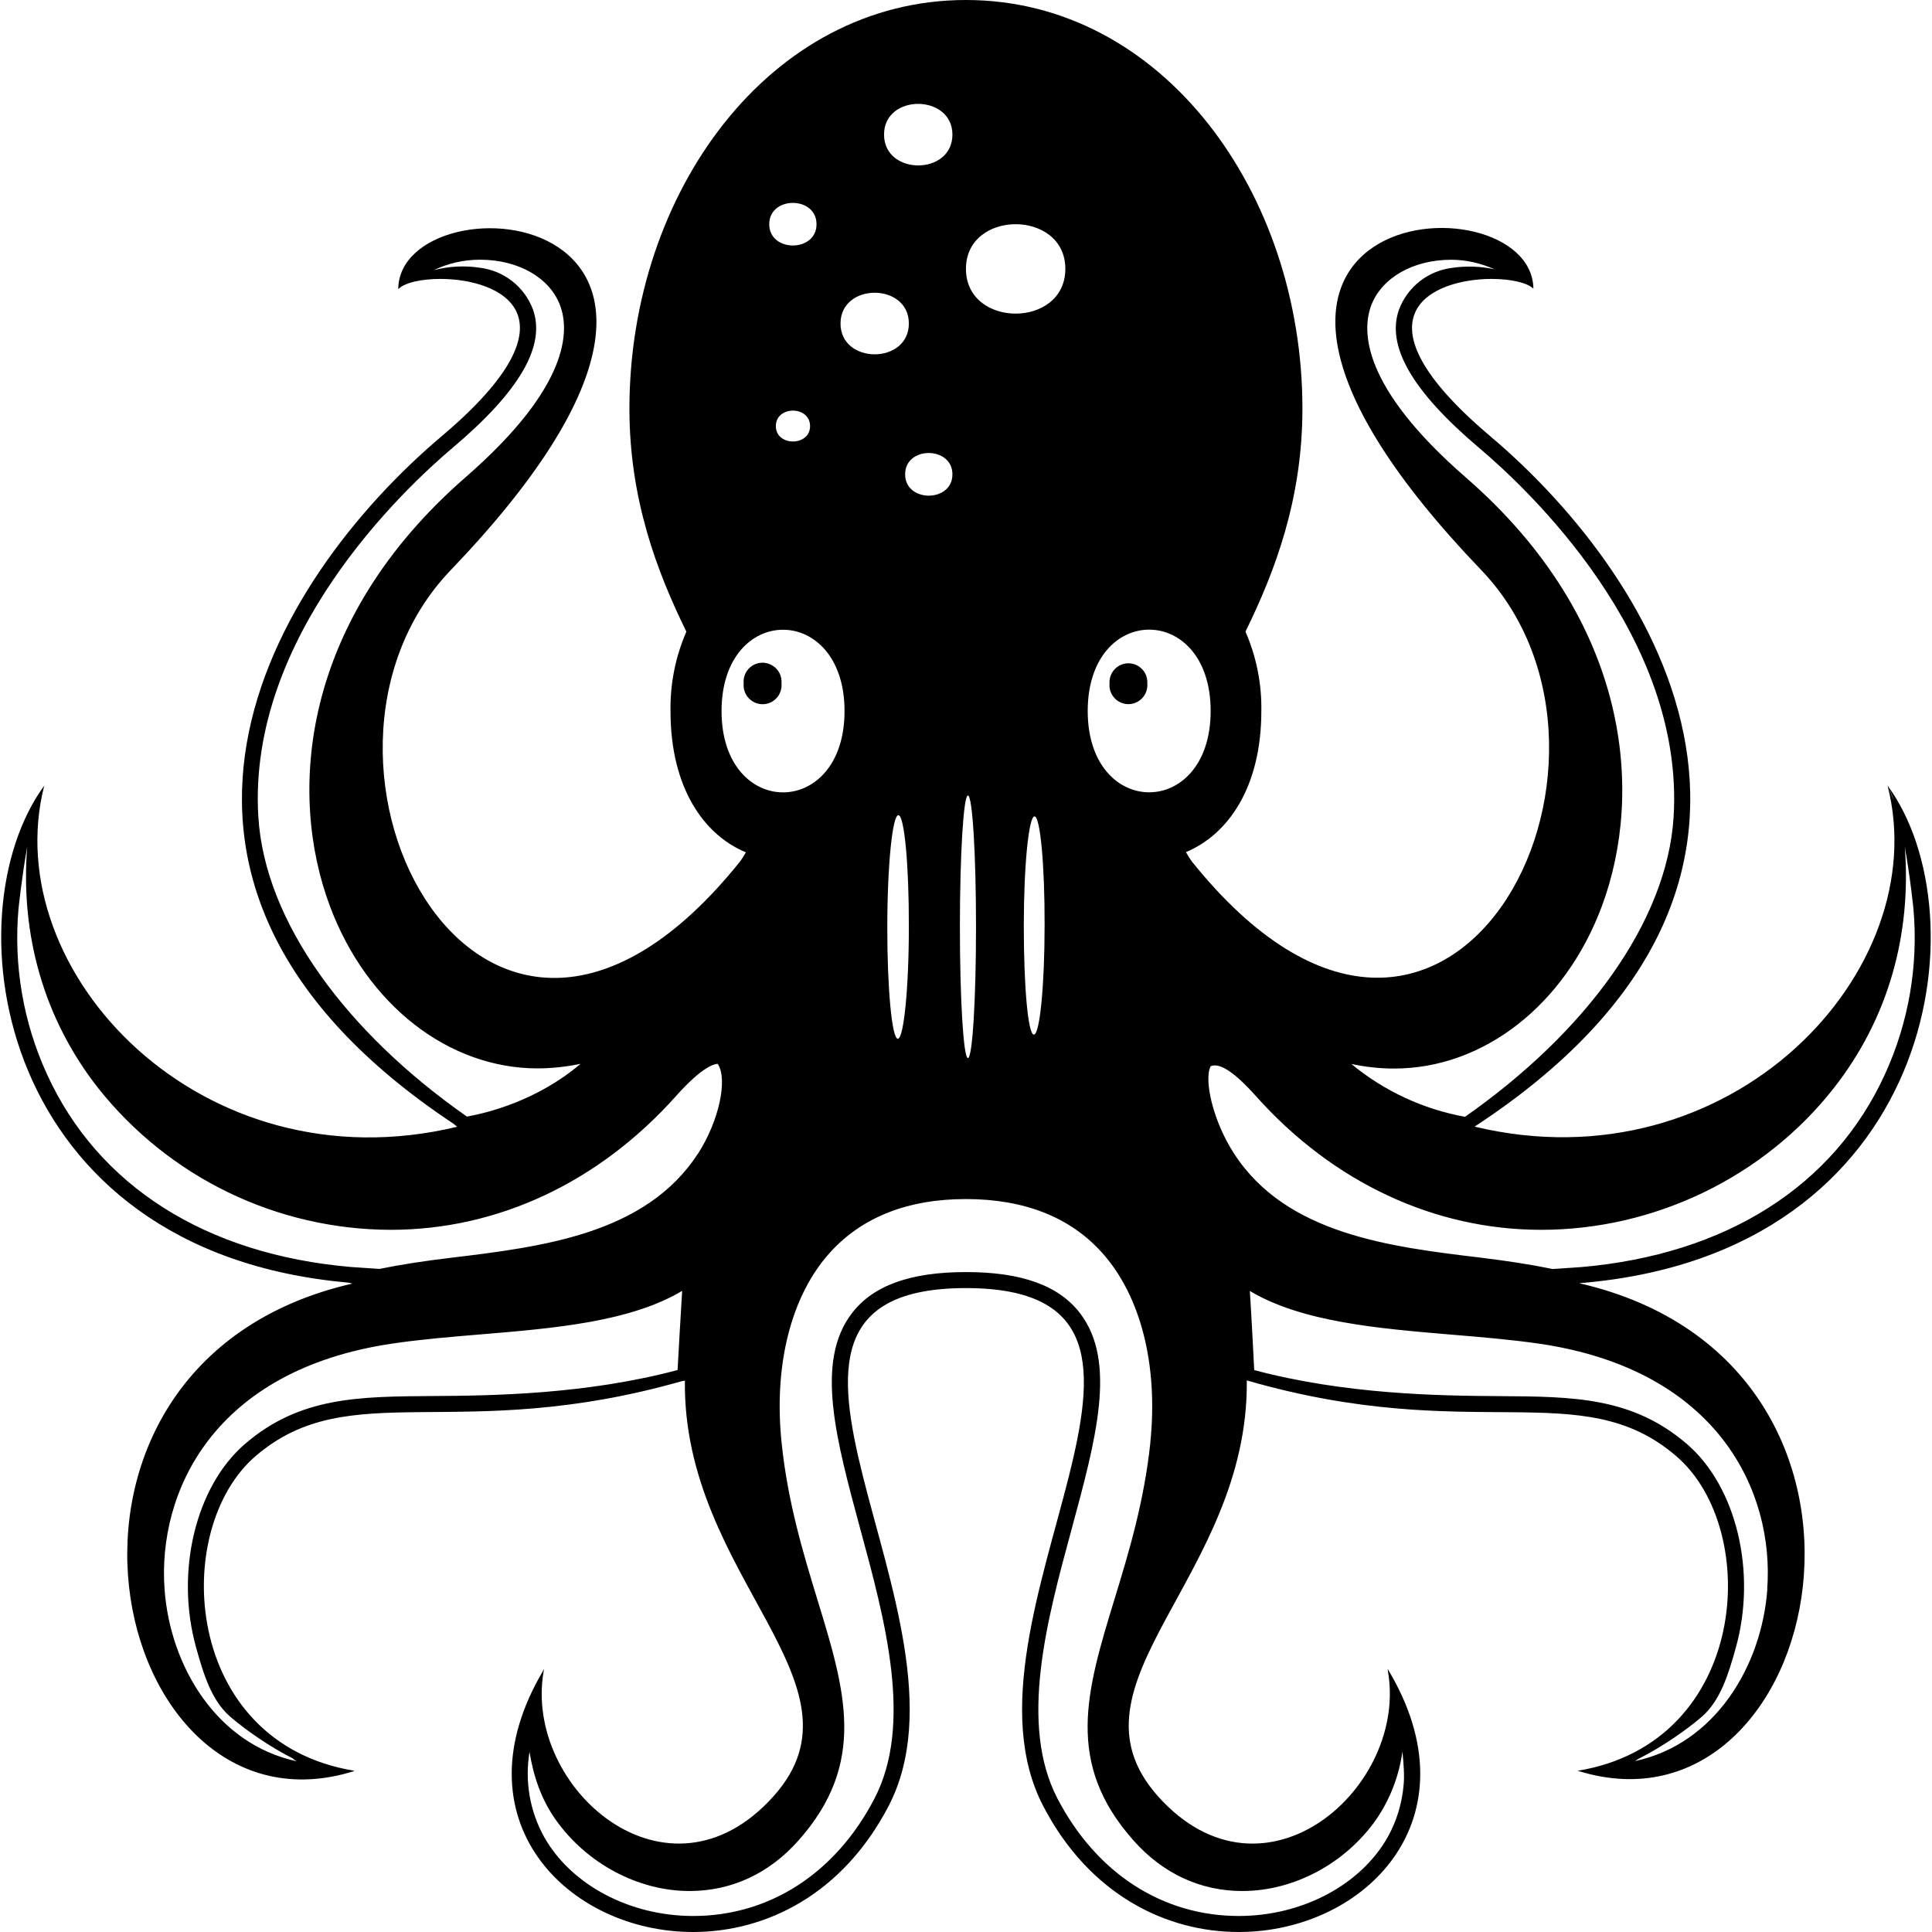 <svg width="38" height="38" viewBox="0 0 38 38" fill="none" xmlns="http://www.w3.org/2000/svg">
<g clip-path="url(#clip0_439_246)">
<path d="M37.125 15.447C37.169 15.526 37.209 15.626 37.248 15.742C37.204 15.646 37.174 15.537 37.125 15.447C38.062 19.095 34.037 23.368 29.002 22.159H29.004C36.281 17.393 32.696 11.436 29.305 8.574C26.515 6.215 28.163 5.486 29.338 5.486C29.713 5.486 30.039 5.559 30.16 5.678C30.131 3.409 22.14 3.92 29.132 11.21C32.723 14.955 28.486 23.237 23.438 16.939C23.397 16.881 23.359 16.822 23.326 16.76C24.141 16.421 24.809 15.501 24.809 13.984C24.818 13.447 24.711 12.915 24.497 12.423C25.08 11.235 25.617 9.815 25.617 8.037C25.617 3.787 22.859 0 18.999 0C15.139 0 12.38 3.787 12.38 8.037C12.38 9.815 12.917 11.235 13.5 12.424C13.285 12.918 13.179 13.451 13.188 13.989C13.188 15.506 13.854 16.427 14.671 16.764C14.637 16.826 14.599 16.886 14.557 16.943C9.51 23.242 5.273 14.958 8.864 11.215C15.857 3.925 7.861 3.415 7.833 5.683L7.846 5.676C7.969 5.559 8.289 5.486 8.661 5.486C9.836 5.486 11.484 6.215 8.694 8.574C5.317 11.424 1.755 17.342 8.914 22.099C8.943 22.119 8.962 22.141 8.992 22.162C3.963 23.372 -0.055 19.109 0.868 15.461L0.874 15.445C0.873 15.449 0.871 15.453 0.868 15.455L0.869 15.45L0.865 15.461C-0.994 18.01 -0.095 24.611 6.847 25.227C6.877 25.232 6.902 25.241 6.932 25.246C0.029 26.83 2.106 36.361 6.965 34.835L6.948 34.833L6.973 34.829C3.594 34.282 3.341 30.083 5.029 28.638C6.885 27.045 9.017 28.421 13.424 27.162L13.471 27.156C13.424 31.029 17.195 33.109 15.218 35.326C13.134 37.658 10.29 35.167 10.693 32.872L10.702 32.826L10.696 32.838V32.832L10.689 32.851C8.946 35.78 11.153 38 13.633 38C15.056 38 16.57 37.269 17.479 35.519C19.401 31.819 13.702 25.335 18.999 25.335C24.293 25.335 18.595 31.819 20.517 35.519C21.426 37.269 22.939 38 24.364 38C26.852 38 29.067 35.766 27.294 32.826L27.302 32.859L27.292 32.832C27.729 35.139 24.865 37.672 22.772 35.326C20.802 33.103 24.562 31.022 24.523 27.151C28.966 28.437 31.105 27.037 32.968 28.639C34.656 30.082 34.403 34.282 31.024 34.83H31.035C35.896 36.347 37.965 26.828 31.064 25.24L31.072 25.238C38.102 24.665 39.002 17.998 37.123 15.447H37.125ZM5.081 16.064C4.864 12.508 7.947 9.616 8.899 8.811C10.225 7.692 10.743 6.797 10.479 6.077C10.395 5.86 10.255 5.67 10.072 5.528C9.889 5.385 9.67 5.295 9.44 5.266C9.138 5.22 8.829 5.236 8.533 5.314C8.8 5.184 9.111 5.108 9.442 5.108C10.194 5.108 10.813 5.461 11.017 6.009C11.202 6.504 11.207 7.603 9.158 9.386C5.917 12.209 5.654 15.596 6.49 17.825C7.215 19.762 8.818 21.014 10.575 21.014C10.855 21.014 11.137 20.982 11.419 20.924C10.564 21.652 9.583 21.89 9.184 21.962C6.818 20.308 5.206 18.132 5.081 16.061V16.064ZM13.327 26.947C11.53 27.425 9.693 27.452 8.517 27.458C7.054 27.468 5.897 27.474 4.823 28.397C3.846 29.233 3.441 30.921 3.859 32.412C4.003 32.927 4.16 33.451 4.533 33.769C4.815 34.012 5.296 34.355 5.779 34.596L5.754 34.59C5.784 34.605 5.806 34.626 5.836 34.642C4.264 34.306 3.347 32.773 3.237 31.263C3.097 29.355 4.19 26.944 7.721 26.426C8.281 26.343 8.873 26.294 9.464 26.245C10.905 26.125 12.393 26 13.417 25.39C13.379 25.992 13.345 26.638 13.327 26.947ZM13.723 22.697C12.694 24.277 10.658 24.523 8.862 24.74C8.355 24.8 7.892 24.871 7.464 24.958L6.9 24.92C4.049 24.673 1.927 23.327 0.923 21.126C0.457 20.109 0.265 18.987 0.364 17.873C0.364 17.873 0.425 17.277 0.535 16.654C0.398 18.387 0.863 20.039 1.929 21.399C2.617 22.267 3.491 22.969 4.488 23.452C5.485 23.935 6.578 24.187 7.686 24.189C9.792 24.189 11.783 23.254 13.299 21.555C13.821 20.97 14.056 20.925 14.116 20.925C14.318 21.22 14.146 22.046 13.725 22.697H13.723ZM23.812 13.984C23.812 16.117 21.394 16.117 21.394 13.984C21.394 11.851 23.812 11.851 23.812 13.984ZM20.954 5.288C20.954 6.462 18.999 6.462 18.999 5.288C18.999 4.117 20.954 4.117 20.954 5.288ZM20.546 18.202C20.546 19.388 20.451 20.349 20.335 20.349C20.219 20.349 20.136 19.391 20.137 18.204C20.137 17.016 20.235 16.057 20.348 16.057C20.459 16.057 20.55 17.016 20.546 18.202ZM19.038 15.646C19.127 15.646 19.197 16.802 19.197 18.229C19.197 19.655 19.127 20.811 19.038 20.811C18.95 20.811 18.88 19.655 18.88 18.23C18.88 16.802 18.951 15.646 19.038 15.646ZM18.733 2.647C18.733 3.456 17.388 3.456 17.388 2.647C17.388 1.838 18.733 1.846 18.733 2.647ZM17.803 9.329C17.803 8.768 18.733 8.773 18.733 9.329C18.733 9.889 17.803 9.889 17.803 9.329ZM17.876 18.23C17.876 19.447 17.775 20.431 17.659 20.431C17.544 20.431 17.45 19.447 17.452 18.232C17.453 17.018 17.553 16.033 17.67 16.033C17.787 16.033 17.879 17.015 17.876 18.23ZM17.876 6.363C17.876 7.171 16.532 7.171 16.532 6.363C16.532 5.556 17.876 5.556 17.876 6.363ZM16.06 4.41C16.06 4.968 15.13 4.968 15.13 4.41C15.13 3.851 16.06 3.851 16.06 4.41ZM15.933 8.381C15.933 8.784 15.26 8.784 15.26 8.381C15.26 7.975 15.933 7.975 15.933 8.381ZM14.192 13.986C14.192 11.853 16.611 11.853 16.611 13.986C16.611 16.118 14.192 16.118 14.192 13.986ZM22.626 28.375C22.503 29.547 22.194 30.56 21.92 31.456C21.37 33.258 20.935 34.68 22.303 36.209C22.878 36.854 23.616 37.194 24.434 37.194C25.448 37.194 26.458 36.656 27.069 35.786C27.342 35.387 27.518 34.929 27.584 34.45C27.61 34.703 27.625 34.941 27.607 35.11C27.576 35.469 27.47 35.818 27.295 36.133C26.763 37.075 25.612 37.685 24.366 37.685C22.862 37.685 21.564 36.843 20.799 35.375C20.037 33.907 20.59 31.869 21.079 30.071C21.557 28.305 21.972 26.782 21.244 25.831C20.827 25.284 20.093 25.02 19 25.02C17.906 25.02 17.172 25.284 16.755 25.831C16.027 26.78 16.442 28.305 16.92 30.071C17.409 31.869 17.962 33.907 17.2 35.375C16.437 36.843 15.137 37.685 13.634 37.685C12.387 37.685 11.236 37.075 10.704 36.133C10.42 35.624 10.319 35.033 10.415 34.458C10.491 34.927 10.64 35.38 10.927 35.788C11.54 36.654 12.55 37.194 13.563 37.194C14.383 37.194 15.121 36.854 15.697 36.209C17.062 34.68 16.628 33.261 16.077 31.462C15.803 30.565 15.493 29.547 15.373 28.375C15.214 26.845 15.561 25.482 16.323 24.638C16.954 23.94 17.854 23.584 18.999 23.584C20.143 23.584 21.046 23.938 21.674 24.637C22.434 25.481 22.783 26.842 22.625 28.373L22.626 28.375ZM27.422 21.017C29.18 21.017 30.782 19.766 31.505 17.828C32.338 15.599 32.075 12.212 28.829 9.389C26.779 7.605 26.784 6.508 26.969 6.01C27.175 5.464 27.793 5.109 28.543 5.109C28.849 5.109 29.132 5.181 29.385 5.292L29.403 5.298C29.125 5.237 28.84 5.227 28.559 5.269C28.328 5.298 28.11 5.388 27.927 5.531C27.744 5.674 27.604 5.863 27.52 6.08C27.257 6.8 27.773 7.695 29.1 8.816C30.05 9.619 33.135 12.511 32.918 16.064C32.791 18.136 31.181 20.311 28.815 21.966C27.993 21.817 27.223 21.459 26.58 20.927C26.86 20.987 27.143 21.017 27.422 21.017ZM34.761 31.26C34.65 32.773 33.731 34.303 32.156 34.639C32.18 34.626 32.2 34.61 32.223 34.596C32.706 34.354 33.185 34.013 33.465 33.773C33.838 33.453 33.996 32.929 34.14 32.414C34.558 30.922 34.153 29.235 33.176 28.399C32.102 27.477 30.945 27.469 29.482 27.46C28.305 27.453 26.469 27.427 24.669 26.948C24.653 26.638 24.621 25.995 24.583 25.392C25.608 26.003 27.099 26.128 28.541 26.25C29.132 26.299 29.719 26.348 30.278 26.429C33.809 26.947 34.9 29.355 34.759 31.258L34.761 31.26ZM30.54 24.96C30.11 24.871 29.645 24.801 29.137 24.738C27.34 24.523 25.303 24.277 24.276 22.695C23.852 22.046 23.674 21.223 23.814 20.97C23.838 20.961 23.864 20.956 23.89 20.955C24.032 20.955 24.266 21.071 24.699 21.555C26.214 23.254 28.209 24.189 30.313 24.189C32.552 24.189 34.705 23.144 36.072 21.397C37.136 20.039 37.6 18.389 37.465 16.657C37.576 17.279 37.635 17.876 37.635 17.876C37.734 18.99 37.541 20.111 37.075 21.128C36.072 23.329 33.95 24.675 31.099 24.922L30.54 24.96ZM15.197 13.093C15.255 13.129 15.303 13.181 15.334 13.243C15.364 13.305 15.377 13.374 15.371 13.443C15.376 13.494 15.37 13.546 15.353 13.596C15.337 13.645 15.31 13.69 15.275 13.729C15.24 13.767 15.198 13.798 15.15 13.819C15.102 13.84 15.051 13.851 14.999 13.851C14.947 13.851 14.896 13.84 14.848 13.819C14.801 13.798 14.758 13.767 14.723 13.729C14.688 13.69 14.661 13.645 14.645 13.596C14.628 13.546 14.622 13.494 14.627 13.443C14.62 13.373 14.633 13.303 14.664 13.241C14.695 13.178 14.743 13.126 14.803 13.089C14.862 13.053 14.931 13.034 15 13.034C15.07 13.035 15.138 13.055 15.197 13.093ZM21.997 13.794C21.939 13.757 21.891 13.705 21.86 13.643C21.829 13.581 21.817 13.511 21.823 13.443C21.82 13.392 21.827 13.341 21.844 13.293C21.861 13.245 21.888 13.201 21.923 13.164C21.958 13.127 22 13.097 22.047 13.077C22.093 13.057 22.144 13.046 22.195 13.046C22.245 13.046 22.296 13.057 22.343 13.077C22.389 13.097 22.431 13.127 22.466 13.164C22.501 13.201 22.528 13.245 22.545 13.293C22.562 13.341 22.569 13.392 22.566 13.443C22.572 13.512 22.559 13.581 22.528 13.643C22.497 13.705 22.449 13.757 22.39 13.794C22.331 13.83 22.263 13.85 22.194 13.85C22.125 13.85 22.056 13.83 21.997 13.794Z" fill="black"/>
</g>
<defs>
<clipPath id="clip0_439_246">
<rect width="38" height="38" fill="white"/>
</clipPath>
</defs>
</svg>
